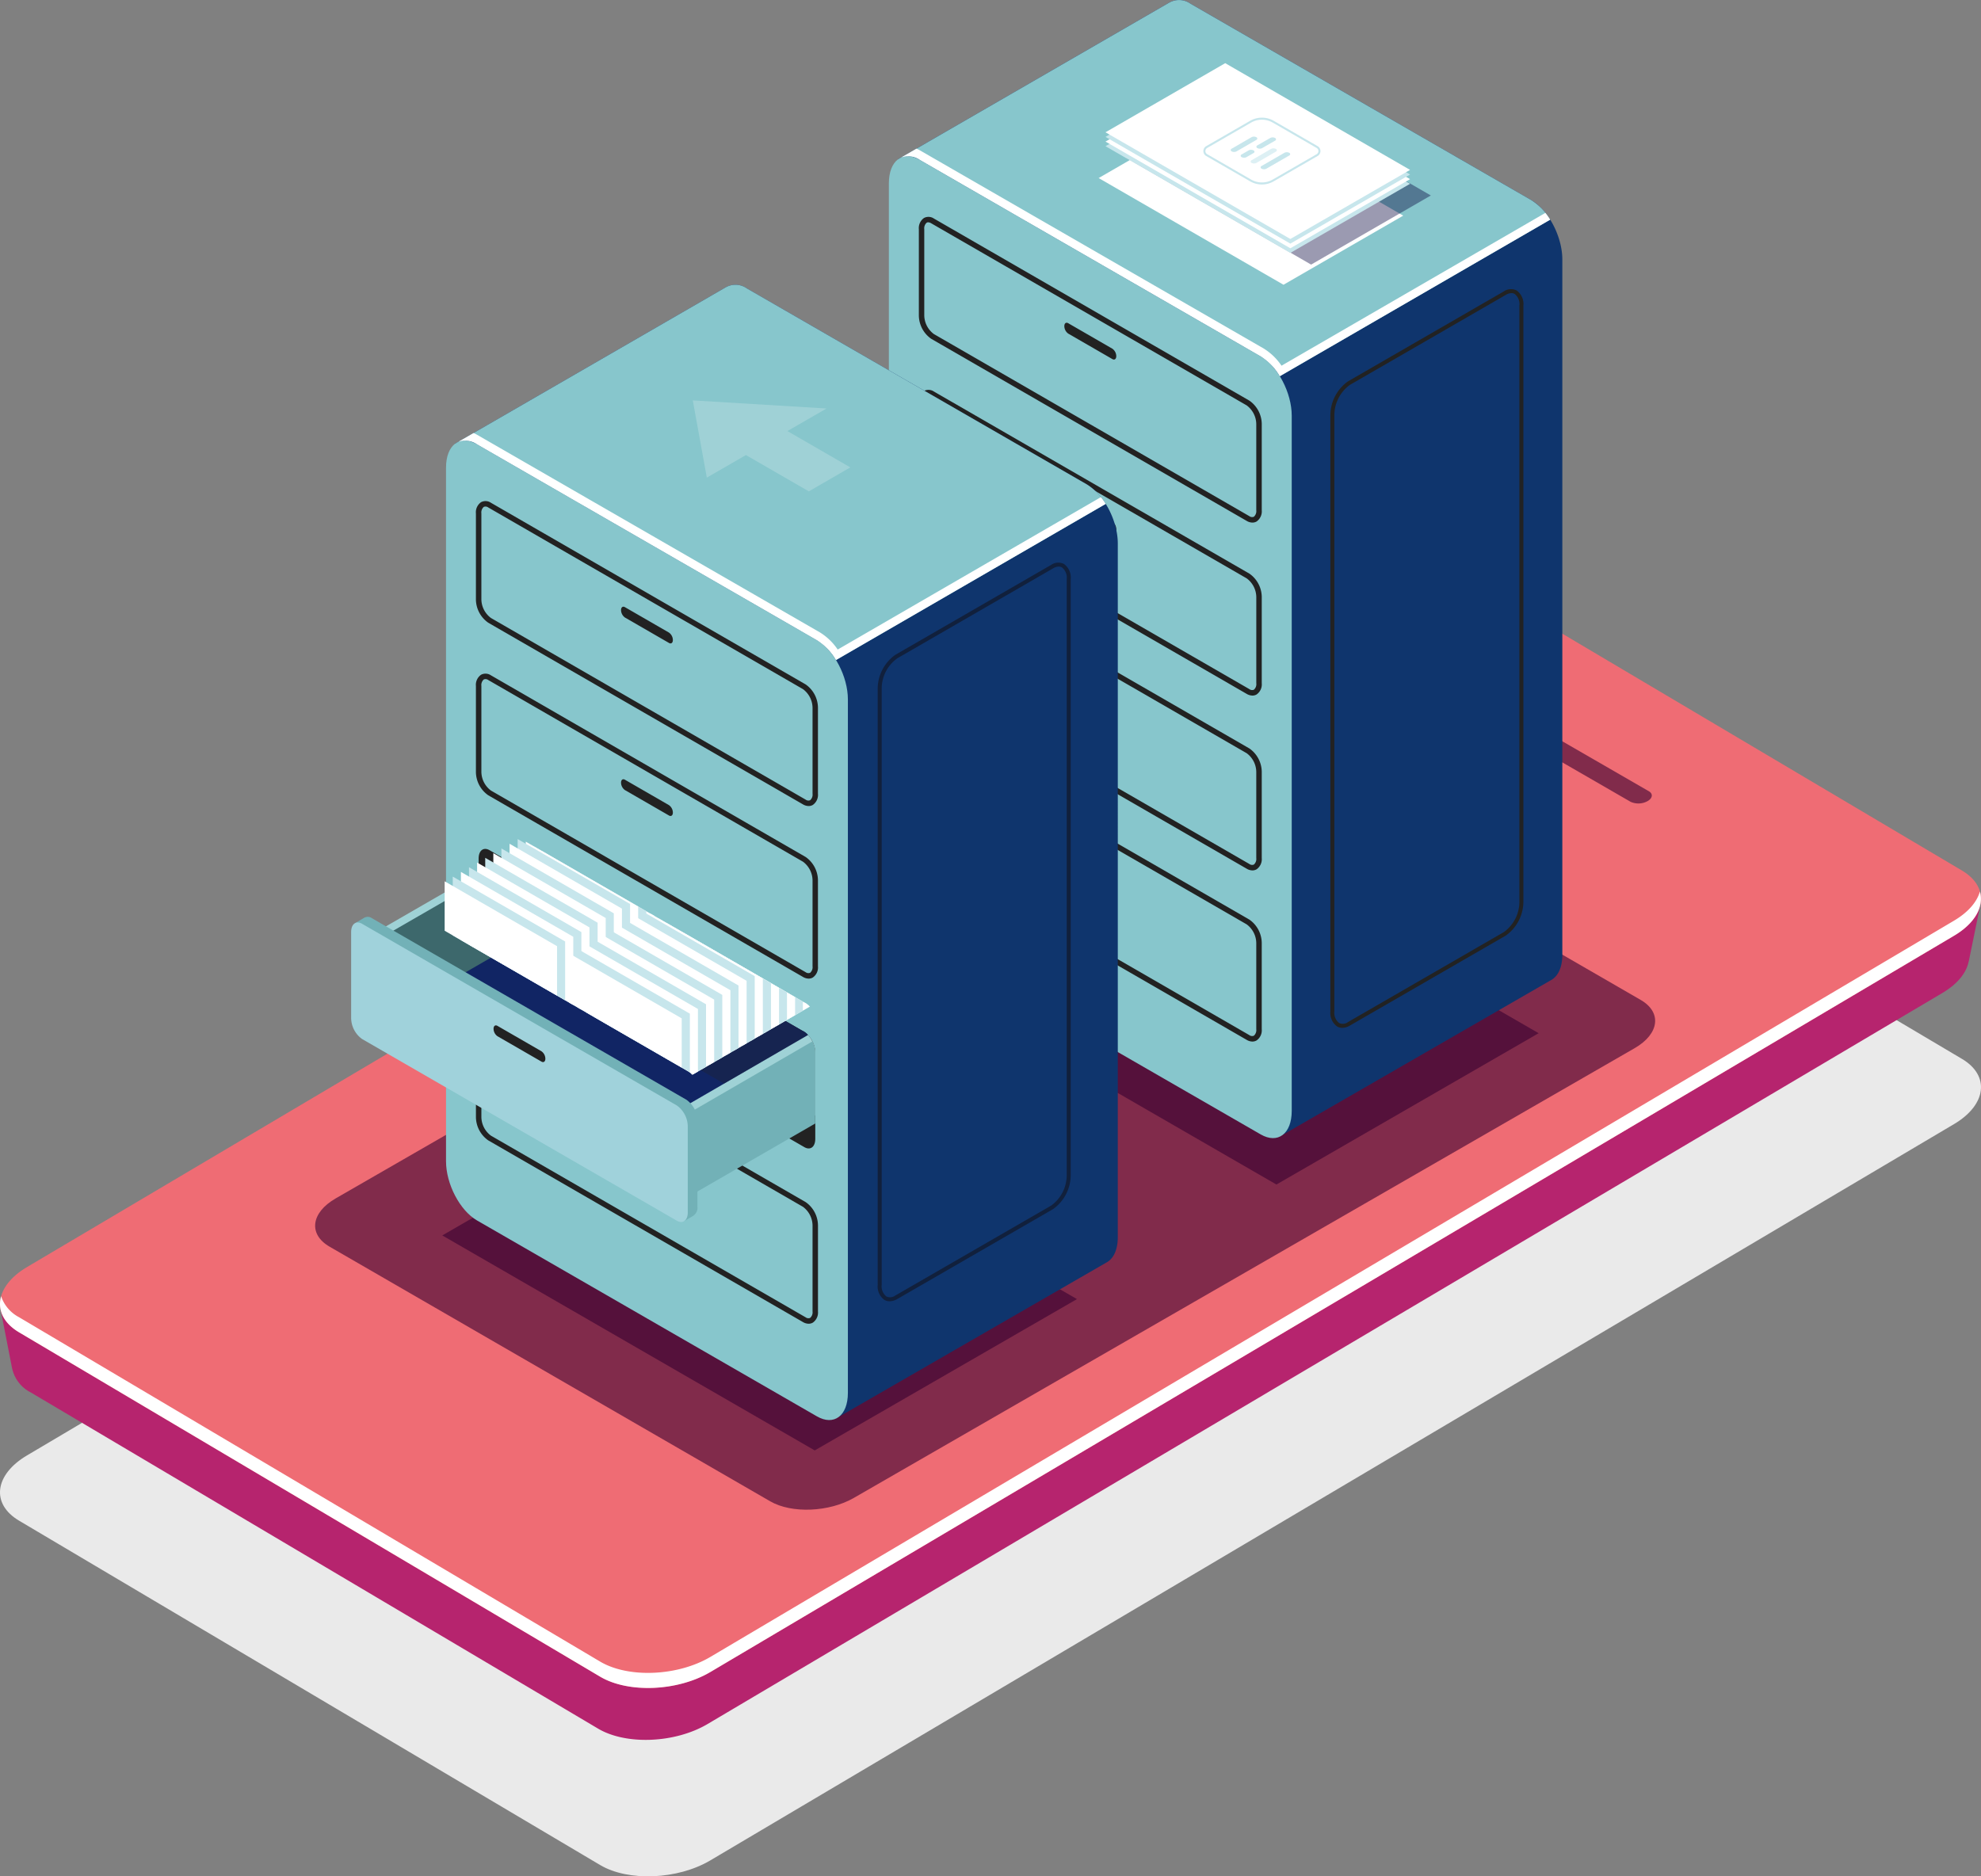 <svg xmlns="http://www.w3.org/2000/svg" xmlns:xlink="http://www.w3.org/1999/xlink" width="380" height="360" viewBox="0 0 380 360"><rect x="0" y="0" width="380" height="360" fill="#808080" stroke="none"/><defs><style>.a{fill:none;}.b{fill:#eaeaea;}.c{fill:url(#a);}.d{fill:#ef6c74;}.e{fill:#380031;}.e,.w{opacity:0.6;}.f,.y{fill:#fff;}.g{fill:#0f356d;}.h{fill:#87c6cc;}.i{fill:url(#b);}.j{fill:url(#c);}.k,.t{fill:#222;}.l{fill:url(#d);}.m{fill:url(#e);}.n{fill:#043a76;}.o{fill:#9fd2d6;}.p{fill:url(#f);}.q{fill:#3d686c;}.r{fill:#72b1b7;}.s{fill:#a0d2db;}.t{opacity:0.298;}.u{fill:#06033e;opacity:0.4;}.v,.w{fill:#c7e6ec;}.x{clip-path:url(#g);}.y{opacity:0.2;}.z{fill:#11203c;}</style><linearGradient id="a" x1="-0.044" y1="0.513" x2="-1.043" y2="0.429" gradientUnits="objectBoundingBox"><stop offset="0" stop-color="#b6246e"/><stop offset="0.051" stop-color="#bd2a6d"/><stop offset="0.276" stop-color="#d7436c"/><stop offset="0.506" stop-color="#ea546b"/><stop offset="0.744" stop-color="#f55f6b"/><stop offset="1" stop-color="#f9636b"/></linearGradient><linearGradient id="b" x1="-0.021" y1="0.327" x2="1.484" y2="0.822" gradientUnits="objectBoundingBox"><stop offset="0" stop-color="#01c8ef"/><stop offset="0.138" stop-color="#01c4ec"/><stop offset="0.245" stop-color="#03bbe6"/><stop offset="0.342" stop-color="#06aadb"/><stop offset="0.432" stop-color="#0b93cb"/><stop offset="0.515" stop-color="#1177b8"/><stop offset="1" stop-color="#172f78"/></linearGradient><linearGradient id="c" x1="-0.021" y1="0.326" x2="1.484" y2="0.796" xlink:href="#b"/><linearGradient id="d" x1="-0.021" y1="0.315" x2="1.478" y2="0.808" xlink:href="#b"/><linearGradient id="e" x1="-0.021" y1="0.319" x2="1.478" y2="0.788" xlink:href="#b"/><radialGradient id="f" cx="194.399" cy="158.133" r="134.33" gradientTransform="translate(-27.217 -28.152) scale(0.686 0.686)" gradientUnits="userSpaceOnUse"><stop offset="0" stop-color="#01c8ef"/><stop offset="0.089" stop-color="#02bee8"/><stop offset="0.239" stop-color="#07a4d7"/><stop offset="0.429" stop-color="#107bba"/><stop offset="0.446" stop-color="#1177b8"/><stop offset="1" stop-color="#112564"/></radialGradient><clipPath id="g"><path class="a" d="M296.724,240.653l-22.582,13.038,56.216,32.456a3.5,3.5,0,0,1,.772.641l22.547-13.076a3.632,3.632,0,0,0-1.271-.911Z" transform="translate(-274.142 -240.653)"/></clipPath></defs><g transform="translate(-202.019 -88.158)"><path class="b" d="M317.146,445.217l-111.47-66.074c-5.417-3.208-4.738-8.812,1.518-12.516L445.755,225.365c6.255-3.7,15.719-4.107,21.136-.9L578.362,290.54c5.417,3.208,4.738,8.812-1.519,12.516L338.284,444.318C332.028,448.023,322.565,448.425,317.146,445.217Z" transform="translate(0 0.776)"/><path class="c" d="M572.606,265.153l.131.161-105.466-62.52c-5.38-3.184-14.776-2.785-20.988.893L210.01,343.6l-7.878-3.086,2.213,11.337.011-.005a6.757,6.757,0,0,0,3.546,4.538L316.749,420.9c5.38,3.186,14.776,2.786,20.988-.892L574.61,279.743c2.923-1.731,4.6-3.879,5.02-6l.014.016,2.26-11.034Z" transform="translate(0.01 -1.073)"/><path class="d" d="M317.146,411.921l-111.47-66.074c-5.417-3.208-4.738-8.812,1.518-12.516L445.755,192.069c6.255-3.7,15.719-4.107,21.136-.9l111.471,66.074c5.417,3.208,4.738,8.812-1.519,12.516L338.284,411.022C332.028,414.727,322.565,415.129,317.146,411.921Z" transform="translate(0 -2.067)"/><path class="e" d="M349.434,371.66,264.9,322.8c-4.108-2.373-3.593-6.515,1.152-9.255l149.78-86.283c4.744-2.739,11.921-3.037,16.03-.665l84.534,48.857c4.108,2.371,3.594,6.515-1.152,9.255L365.462,371C360.718,373.735,353.542,374.032,349.434,371.66Z" transform="translate(0.343 4.552)"/><path class="f" d="M576.843,261.181,338.284,402.443c-6.255,3.7-15.719,4.107-21.137.9l-111.47-66.074a7.087,7.087,0,0,1-3.445-4.036c-.723,2.558.394,5.125,3.445,6.931l111.47,66.074c5.418,3.208,14.882,2.806,21.137-.9l238.56-141.262c4.082-2.417,5.773-5.638,4.963-8.48C581.246,257.582,579.577,259.563,576.843,261.181Z" transform="translate(0 3.618)"/><path class="e" d="M439.25,308.407l-71.445-41.249,50.3-29.032,71.445,41.249Z" transform="translate(7.614 7.017)"/><path class="e" d="M499.408,235.069l-22.86-13.2c-.839-.484-.734-1.33.234-1.889h0a3.636,3.636,0,0,1,3.271-.136l22.86,13.2c.838.484.733,1.33-.235,1.888h0A3.634,3.634,0,0,1,499.408,235.069Z" transform="translate(15.393 6.924)"/><g transform="translate(372.524 88.158)"><path class="g" d="M488.3,126.55,422.935,88.869a3.792,3.792,0,0,0-3.922-.291l-.005-.007-52.156,30.136,19.186,34.884v31.993c0,4.387,2.668,9.483,5.958,11.382l18.714,10.8,29.931,98.116,51.428-29.664c.023-.012.044-.026.066-.038l.177-.1,0-.009c1.193-.764,1.946-2.413,1.946-4.737v-133.4C494.254,133.547,491.586,128.45,488.3,126.55Z" transform="translate(-365.073 -88.158)"/><path class="h" d="M436.532,303.452l-65.362-37.682c-3.29-1.9-5.958-7-5.958-11.383v-133.4c0-4.387,2.668-6.4,5.958-4.5l65.362,37.683c3.291,1.9,5.958,7,5.958,11.383v133.4C442.49,303.335,439.823,305.352,436.532,303.452Z" transform="translate(-365.213 -85.802)"/><g transform="translate(1.778)"><path class="h" d="M370.99,118.836l65.362,37.683a11.078,11.078,0,0,1,3.675,3.82L491.887,130.3a11.017,11.017,0,0,0-3.633-3.754L422.894,88.869a3.792,3.792,0,0,0-3.922-.291l-.005-.007-51.634,29.836A3.919,3.919,0,0,1,370.99,118.836Z" transform="translate(-366.81 -88.158)"/><path class="i" d="M366.886,116.287l-.035.02h0Z" transform="translate(-366.851 -85.757)"/></g><g transform="translate(1.778 28.521)"><path class="f" d="M440.35,156.079a11.237,11.237,0,0,0-4-3.634L370.99,114.764a5.926,5.926,0,0,0-.661-.328l-3,1.728a3.919,3.919,0,0,1,3.658.429l65.362,37.683a11.077,11.077,0,0,1,3.675,3.82l51.861-30.034a14.1,14.1,0,0,0-.92-1.3Z" transform="translate(-366.81 -114.436)"/><path class="j" d="M366.886,114.6l-.035.02v0Z" transform="translate(-366.851 -114.422)"/></g><path class="k" d="M434.5,185.151a2.209,2.209,0,0,1-1.1-.323l-60.524-34.944a5.535,5.535,0,0,1-2.364-4.471V128.858a2.364,2.364,0,0,1,.988-2.152,1.851,1.851,0,0,1,1.9.11l60.525,34.944a5.535,5.535,0,0,1,2.364,4.471v16.555a2.369,2.369,0,0,1-.988,2.153A1.587,1.587,0,0,1,434.5,185.151ZM372.3,127.538a.551.551,0,0,0-.282.073,1.42,1.42,0,0,0-.466,1.247v16.555a4.538,4.538,0,0,0,1.842,3.565l60.524,34.944a.889.889,0,0,0,.853.111,1.421,1.421,0,0,0,.466-1.248V166.23a4.539,4.539,0,0,0-1.842-3.565l-60.524-34.944A1.211,1.211,0,0,0,372.3,127.538Z" transform="translate(-364.761 -84.886)"/><path class="k" d="M405.44,152.183l-8.47-4.891a1.788,1.788,0,0,1-.747-1.427h0c0-.549.334-.8.747-.564l8.47,4.891a1.788,1.788,0,0,1,.747,1.427h0C406.187,152.169,405.852,152.421,405.44,152.183Z" transform="translate(-362.566 -83.288)"/><path class="k" d="M434.5,215.731a2.209,2.209,0,0,1-1.1-.323l-60.524-34.944a5.535,5.535,0,0,1-2.364-4.471V159.438a2.364,2.364,0,0,1,.988-2.152,1.851,1.851,0,0,1,1.9.11l60.525,34.944a5.535,5.535,0,0,1,2.364,4.471v16.555a2.368,2.368,0,0,1-.988,2.153A1.587,1.587,0,0,1,434.5,215.731ZM372.3,158.118a.551.551,0,0,0-.282.073,1.42,1.42,0,0,0-.466,1.247v16.555a4.538,4.538,0,0,0,1.842,3.565L433.923,214.5a.886.886,0,0,0,.853.111,1.421,1.421,0,0,0,.466-1.248V196.81a4.539,4.539,0,0,0-1.842-3.565L372.876,158.3A1.211,1.211,0,0,0,372.3,158.118Z" transform="translate(-364.761 -82.276)"/><path class="k" d="M405.44,182.763l-8.47-4.891a1.788,1.788,0,0,1-.747-1.427h0c0-.549.334-.8.747-.564l8.47,4.891a1.789,1.789,0,0,1,.747,1.427h0C406.187,182.749,405.852,183,405.44,182.763Z" transform="translate(-362.566 -80.678)"/><path class="k" d="M434.5,246.637a2.211,2.211,0,0,1-1.1-.325L372.876,211.37a5.539,5.539,0,0,1-2.364-4.472V190.344a2.366,2.366,0,0,1,.988-2.153,1.846,1.846,0,0,1,1.9.111l60.525,34.943a5.537,5.537,0,0,1,2.364,4.471V244.27a2.371,2.371,0,0,1-.988,2.154A1.6,1.6,0,0,1,434.5,246.637ZM372.3,189.024a.55.55,0,0,0-.282.072,1.421,1.421,0,0,0-.466,1.248V206.9a4.542,4.542,0,0,0,1.842,3.566l60.524,34.943a.889.889,0,0,0,.853.111,1.419,1.419,0,0,0,.466-1.248V227.715a4.539,4.539,0,0,0-1.842-3.565l-60.524-34.943A1.211,1.211,0,0,0,372.3,189.024Z" transform="translate(-364.761 -79.638)"/><path class="k" d="M405.44,213.668l-8.47-4.891a1.788,1.788,0,0,1-.747-1.426h0c0-.55.334-.8.747-.565l8.47,4.891a1.789,1.789,0,0,1,.747,1.427h0C406.187,213.654,405.852,213.907,405.44,213.668Z" transform="translate(-362.566 -78.04)"/><path class="k" d="M434.5,276.892a2.211,2.211,0,0,1-1.1-.324l-60.524-34.943a5.535,5.535,0,0,1-2.364-4.472V220.6a2.369,2.369,0,0,1,.988-2.153,1.851,1.851,0,0,1,1.9.112L433.923,253.5a5.531,5.531,0,0,1,2.364,4.469v16.555a2.368,2.368,0,0,1-.988,2.153A1.588,1.588,0,0,1,434.5,276.892ZM372.3,219.279a.558.558,0,0,0-.282.072,1.421,1.421,0,0,0-.466,1.248v16.554a4.537,4.537,0,0,0,1.841,3.565l60.525,34.944a.889.889,0,0,0,.853.111,1.421,1.421,0,0,0,.466-1.248V257.97a4.535,4.535,0,0,0-1.841-3.564l-60.525-34.944A1.21,1.21,0,0,0,372.3,219.279Z" transform="translate(-364.761 -77.055)"/><path class="k" d="M405.44,243.923l-8.47-4.891a1.788,1.788,0,0,1-.747-1.426h0c0-.55.334-.8.747-.564l8.47,4.891a1.786,1.786,0,0,1,.747,1.426h0C406.187,243.909,405.852,244.162,405.44,243.923Z" transform="translate(-362.566 -75.457)"/></g><path class="e" d="M354.578,357.142l-71.445-41.249,50.3-29.032,71.445,41.249Z" transform="translate(3.725 9.298)"/><g transform="translate(269.378 142.792)"><path class="g" d="M406.221,176.792l-65.2-37.588a3.78,3.78,0,0,0-3.912-.29l-.005-.007-52.027,30.061,19.138,34.8v31.913c0,4.376,2.661,9.46,5.943,11.355l18.667,10.778,29.856,97.871,51.3-29.59c.023-.011.043-.026.066-.038l.176-.1,0-.009c1.19-.762,1.941-2.407,1.941-4.726V188.147C412.163,183.771,409.5,178.687,406.221,176.792Z" transform="translate(-265.104 -138.495)"/><path class="h" d="M354.585,353.255l-65.2-37.588c-3.282-1.9-5.943-6.979-5.943-11.355V171.238c0-4.376,2.661-6.387,5.943-4.492l65.2,37.588c3.282,1.9,5.943,6.979,5.943,11.355V348.761C360.529,353.137,357.867,355.15,354.585,353.255Z" transform="translate(-265.244 -136.144)"/><g transform="translate(19.973)"><path class="h" d="M289.206,169.1l65.2,37.588a11.046,11.046,0,0,1,3.666,3.812l51.732-29.96a11,11,0,0,0-3.623-3.745L340.98,139.2a3.78,3.78,0,0,0-3.912-.29l-.005-.007-51.506,29.761A3.911,3.911,0,0,1,289.206,169.1Z" transform="translate(-285.036 -138.495)"/><path class="l" d="M285.112,166.554l-.035.02h0Z" transform="translate(-285.077 -136.1)"/></g><g transform="translate(19.973 28.451)"><path class="f" d="M358.393,206.247a11.208,11.208,0,0,0-3.989-3.624l-65.2-37.589a5.982,5.982,0,0,0-.66-.326l-2.989,1.722a3.911,3.911,0,0,1,3.649.429l65.2,37.588a11.046,11.046,0,0,1,3.666,3.812L409.8,178.3a14.032,14.032,0,0,0-.918-1.295Z" transform="translate(-285.036 -164.708)"/><path class="m" d="M285.112,164.872l-.035.02v0C285.089,164.885,285.1,164.88,285.112,164.872Z" transform="translate(-285.077 -164.694)"/></g><path class="k" d="M352.556,235.247a2.2,2.2,0,0,1-1.1-.322l-60.373-34.856a5.524,5.524,0,0,1-2.359-4.461V179.095a2.361,2.361,0,0,1,.986-2.148,1.841,1.841,0,0,1,1.894.111l60.373,34.856a5.518,5.518,0,0,1,2.358,4.459v16.514a2.361,2.361,0,0,1-.985,2.148A1.579,1.579,0,0,1,352.556,235.247Zm-.574-1.225a.882.882,0,0,0,.852.11,1.419,1.419,0,0,0,.463-1.245V216.373a4.526,4.526,0,0,0-1.836-3.556L291.087,177.96a.886.886,0,0,0-.851-.111,1.417,1.417,0,0,0-.465,1.245v16.513a4.533,4.533,0,0,0,1.836,3.558Z" transform="translate(-264.792 -135.231)"/><path class="k" d="M323.57,202.361l-8.45-4.879a1.784,1.784,0,0,1-.745-1.423h0c0-.549.333-.8.745-.563l8.45,4.879a1.784,1.784,0,0,1,.745,1.423h0C324.315,202.347,323.981,202.6,323.57,202.361Z" transform="translate(-262.603 -133.637)"/><path class="k" d="M352.556,265.752a2.2,2.2,0,0,1-1.1-.323l-60.373-34.856a5.521,5.521,0,0,1-2.359-4.461V209.6a2.36,2.36,0,0,1,.986-2.147,1.843,1.843,0,0,1,1.894.11l60.373,34.857a5.52,5.52,0,0,1,2.358,4.46v16.514a2.358,2.358,0,0,1-.985,2.147A1.579,1.579,0,0,1,352.556,265.752Zm-.574-1.226a.884.884,0,0,0,.852.11,1.418,1.418,0,0,0,.463-1.244V246.878a4.526,4.526,0,0,0-1.836-3.557l-60.373-34.857a.883.883,0,0,0-.851-.11,1.416,1.416,0,0,0-.465,1.244v16.514a4.53,4.53,0,0,0,1.836,3.558Z" transform="translate(-264.792 -132.627)"/><path class="k" d="M323.57,232.865l-8.45-4.879a1.781,1.781,0,0,1-.745-1.423h0c0-.548.333-.8.745-.563l8.45,4.879a1.784,1.784,0,0,1,.745,1.423h0C324.315,232.851,323.981,233.1,323.57,232.865Z" transform="translate(-262.603 -131.033)"/><g transform="translate(24.458 108.242)"><path class="k" d="M351.68,295.44l-60.373-34.856a5.024,5.024,0,0,1-2.1-4.008V240.062c0-1.544.939-2.254,2.1-1.586l60.373,34.856a5.023,5.023,0,0,1,2.1,4.008v16.514C353.778,295.4,352.839,296.109,351.68,295.44Z" transform="translate(-289.209 -238.224)"/></g><path class="k" d="M352.556,326.761a2.2,2.2,0,0,1-1.1-.323L291.087,291.58a5.522,5.522,0,0,1-2.359-4.46V270.607a2.359,2.359,0,0,1,.986-2.147,1.843,1.843,0,0,1,1.894.11l60.373,34.857a5.517,5.517,0,0,1,2.358,4.459V324.4a2.359,2.359,0,0,1-.985,2.147A1.58,1.58,0,0,1,352.556,326.761Zm-.574-1.226a.884.884,0,0,0,.852.11,1.418,1.418,0,0,0,.463-1.244V307.886a4.53,4.53,0,0,0-1.836-3.557l-60.373-34.856a.88.88,0,0,0-.851-.11,1.416,1.416,0,0,0-.465,1.244V287.12a4.53,4.53,0,0,0,1.836,3.557Z" transform="translate(-264.792 -127.419)"/><path class="n" d="M323.57,293.874,315.121,289a1.785,1.785,0,0,1-.745-1.424h0c0-.548.333-.8.745-.562l8.45,4.878a1.784,1.784,0,0,1,.745,1.424h0C324.315,293.859,323.981,294.112,323.57,293.874Z" transform="translate(-262.603 -125.825)"/><path class="n" d="M302.74,275.368l-8.45-4.879a1.785,1.785,0,0,1-.746-1.424h0c0-.548.334-.8.746-.563l8.45,4.879a1.785,1.785,0,0,1,.745,1.424h0C303.485,275.353,303.152,275.6,302.74,275.368Z" transform="translate(-264.381 -127.405)"/><path class="o" d="M309.588,247.892,269,271.326V255.334L295.739,239.9Z" transform="translate(-266.477 -129.839)"/><path class="p" d="M328.825,295.852l24.1-22.757a3.066,3.066,0,0,0-1.187-.862l-42.192-24.36-26.53,13.2,14.555,19.171Z" transform="translate(-265.28 -129.158)"/><path class="q" d="M310.923,248.649l-40.882,23.6V256.261l27.033-15.607Z" transform="translate(-266.388 -129.775)"/><g transform="translate(0 121.271)"><path class="o" d="M351.019,274.533a5.317,5.317,0,0,0-1.387-3.421l-28.095,16.293V303.4l29.482-16.883Z" transform="translate(-261.992 -248.446)"/><path class="r" d="M350.921,274.436a5.132,5.132,0,0,0-.546-2.183l-27.691,16.059V304.3L350.921,288Z" transform="translate(-261.894 -248.348)"/><path class="r" d="M330.938,285.33l-60.373-34.856a1.32,1.32,0,0,0-1.375-.093l0-.015-1.838,1.085,1.156.106a3.3,3.3,0,0,0-.039.5v16.514a5.02,5.02,0,0,0,2.1,4.007l59.914,34.593v1.457l1.829-1.08-.018-.005a1.823,1.823,0,0,0,.747-1.692V289.338A5.027,5.027,0,0,0,330.938,285.33Z" transform="translate(-266.617 -250.228)"/><g transform="translate(0 1.085)"><path class="s" d="M329.146,308.444l-60.373-34.856a5.024,5.024,0,0,1-2.1-4.008V253.066c0-1.544.939-2.255,2.1-1.586l60.373,34.856a5.022,5.022,0,0,1,2.1,4.008v16.514C331.244,308.4,330.305,309.112,329.146,308.444Z" transform="translate(-266.675 -251.228)"/><path class="k" d="M301.036,276.373l-8.449-4.878a1.784,1.784,0,0,1-.745-1.424h0c0-.548.333-.8.745-.563l8.449,4.879a1.784,1.784,0,0,1,.745,1.423h0C301.781,276.359,301.447,276.611,301.036,276.373Z" transform="translate(-264.527 -249.675)"/></g></g><path class="t" d="M292.463,242.21V258.2l43.559,24.842,16.092-9.332a3.656,3.656,0,0,0-1.187-.862l-55.766-32.2Z" transform="translate(-264.474 -129.775)"/></g><g transform="translate(412.765 100.278)"><path class="f" d="M437.626,141.148l-35.458-20.472,22.966-13.26,35.458,20.472Z" transform="translate(-402.168 -98.634)"/><path class="u" d="M442.507,137.583l-35.458-20.472,22.966-13.26,35.458,20.472Z" transform="translate(-401.751 -98.938)"/><path class="v" d="M438.836,135.517l-35.458-20.472,22.966-13.26L461.8,122.258Z" transform="translate(-402.065 -99.114)"/><path class="f" d="M438.836,134.7l-35.458-20.472,22.966-13.26L461.8,121.437Z" transform="translate(-402.065 -99.184)"/><path class="v" d="M438.836,133.876,403.378,113.4l22.966-13.26L461.8,120.617Z" transform="translate(-402.065 -99.254)"/><path class="f" d="M438.836,133.056l-35.458-20.472,22.966-13.26L461.8,119.8Z" transform="translate(-402.065 -99.324)"/><g transform="translate(20.087 10.456)"><path class="v" d="M431.905,121.778a4.532,4.532,0,0,1-2.263-.606l-8.425-4.864a1.088,1.088,0,0,1,0-1.883l8.426-4.864a4.537,4.537,0,0,1,4.525,0l8.425,4.864a1.088,1.088,0,0,1,0,1.883l-8.426,4.864A4.525,4.525,0,0,1,431.905,121.778Zm0-12.431a4.144,4.144,0,0,0-2.066.551h0l-8.426,4.865a.7.7,0,0,0,0,1.208l8.425,4.865a4.147,4.147,0,0,0,4.134,0l8.426-4.865a.7.7,0,0,0,0-1.208l-8.425-4.865A4.145,4.145,0,0,0,431.905,109.348Zm-2.164.383h0Z" transform="translate(-420.675 -108.958)"/><g transform="translate(5.248 3.641)"><path class="v" d="M430.988,117.7l4.37-2.523a1.009,1.009,0,0,1,.913,0,.278.278,0,0,1,0,.527l-4.37,2.522a1.009,1.009,0,0,1-.913,0A.277.277,0,0,1,430.988,117.7Z" transform="translate(-425.059 -112.078)"/><path class="w" d="M429.225,117.178a.279.279,0,0,1,0-.527l3.73-2.164a1.012,1.012,0,0,1,.914,0,.279.279,0,0,1,0,.527l-3.731,2.164A1.009,1.009,0,0,1,429.225,117.178Z" transform="translate(-425.209 -112.136)"/><path class="v" d="M427.462,115.524l1.348-.778a1.009,1.009,0,0,1,.913,0,.278.278,0,0,1,0,.527l-1.347.778a1.012,1.012,0,0,1-.914,0A.279.279,0,0,1,427.462,115.524Z" transform="translate(-425.36 -112.114)"/><path class="v" d="M425.7,114.618l3.8-2.2a1.009,1.009,0,0,1,.913,0,.277.277,0,0,1,0,.526l-3.8,2.2a1.009,1.009,0,0,1-.913,0A.277.277,0,0,1,425.7,114.618Z" transform="translate(-425.51 -112.313)"/><path class="v" d="M433.621,112.552a.278.278,0,0,1,0,.526l-2.47,1.422a1.009,1.009,0,0,1-.913,0,.279.279,0,0,1,0-.527l2.47-1.421A1.009,1.009,0,0,1,433.621,112.552Z" transform="translate(-425.123 -112.301)"/></g></g></g><g transform="translate(277.841 248.226)"><g class="x"><g transform="translate(9.473 -1.782)"><path class="f" d="M321.632,268l-21.559-12.447V239.011l21.559,12.447Z" transform="translate(-281.401 -239.011)"/><path class="v" d="M320.2,268.825l-21.559-12.447V239.841L320.2,252.288Z" transform="translate(-281.524 -238.941)"/><path class="f" d="M318.764,269.654l-21.559-12.447V240.67l21.559,12.447Z" transform="translate(-281.646 -238.87)"/><path class="v" d="M317.331,270.484l-21.559-12.447V241.5l21.559,12.447Z" transform="translate(-281.768 -238.799)"/><path class="f" d="M315.9,271.313l-21.559-12.447V242.329L315.9,254.776Z" transform="translate(-281.891 -238.728)"/><path class="v" d="M314.464,272.142,292.9,259.7V243.158l21.559,12.447Z" transform="translate(-282.013 -238.657)"/><path class="f" d="M313.03,272.972l-21.559-12.447V243.988l21.559,12.447Z" transform="translate(-282.135 -238.586)"/><path class="v" d="M311.6,273.8l-21.559-12.447V244.817L311.6,257.264Z" transform="translate(-282.258 -238.516)"/><path class="f" d="M310.163,274.631,288.6,262.183V245.647l21.559,12.447Z" transform="translate(-282.38 -238.445)"/><path class="v" d="M308.73,275.46,287.17,263.013V246.476l21.559,12.447Z" transform="translate(-282.503 -238.374)"/><path class="f" d="M307.3,276.289l-21.559-12.447V247.305L307.3,259.753Z" transform="translate(-282.625 -238.303)"/><path class="v" d="M305.863,277.119,284.3,264.672V248.135l21.559,12.447Z" transform="translate(-282.747 -238.233)"/><path class="f" d="M304.429,277.948,282.87,265.5V248.964l21.559,12.447Z" transform="translate(-282.87 -238.162)"/><g transform="translate(23.915 11.533)"><path class="f" d="M349.311,278.621l-21.559-12.447V249.637l21.559,12.447Z" transform="translate(-302.953 -249.637)"/><path class="v" d="M347.877,279.451,326.318,267V250.466l21.559,12.447Z" transform="translate(-303.075 -249.566)"/><path class="f" d="M346.5,279.621l-21.559-12.447V250.637L346.5,263.084Z" transform="translate(-303.193 -249.552)"/><path class="v" d="M345.064,280.45,323.505,268V251.466l21.559,12.447Z" transform="translate(-303.315 -249.481)"/><path class="f" d="M343.665,280.756l-21.559-12.447V251.772l21.559,12.447Z" transform="translate(-303.435 -249.455)"/><path class="v" d="M342.232,281.586l-21.559-12.447V252.6l21.559,12.447Z" transform="translate(-303.557 -249.384)"/><path class="f" d="M340.8,282.415l-21.559-12.447V253.431L340.8,265.878Z" transform="translate(-303.68 -249.313)"/><path class="v" d="M339.365,283.245,317.805,270.8V254.26l21.559,12.447Z" transform="translate(-303.802 -249.242)"/><path class="f" d="M337.931,284.074l-21.559-12.447V255.09l21.559,12.447Z" transform="translate(-303.924 -249.172)"/><path class="v" d="M336.5,284.9l-21.559-12.447V255.919L336.5,268.367Z" transform="translate(-304.047 -249.101)"/><path class="f" d="M335.064,285.733,313.5,273.285V256.749L335.064,269.2Z" transform="translate(-304.169 -249.03)"/><path class="v" d="M333.631,286.562l-21.559-12.447V257.578l21.559,12.447Z" transform="translate(-304.292 -248.959)"/><path class="f" d="M332.2,287.392l-21.559-12.447V258.408L332.2,270.855Z" transform="translate(-304.414 -248.888)"/><path class="v" d="M330.763,288.221,309.2,275.774V259.237l21.559,12.447Z" transform="translate(-304.536 -248.818)"/><path class="f" d="M329.33,289.05,307.77,276.6V260.066l21.559,12.447Z" transform="translate(-304.659 -248.747)"/><path class="v" d="M327.9,289.88l-21.559-12.447V260.9L327.9,273.343Z" transform="translate(-304.781 -248.676)"/><path class="f" d="M326.463,290.709,304.9,278.262V261.725l21.559,12.447Z" transform="translate(-304.903 -248.605)"/></g></g></g></g><path class="y" d="M327.87,161.143l25.648,1.555-7.5,4.33,12.067,6.967-3.978,2.3-3.978,2.3-12.067-6.967-7.5,4.33Z" transform="translate(7.043 3.836)"/><path class="z" d="M363.837,334.2a1.981,1.981,0,0,1-1.005-.264,3.188,3.188,0,0,1-1.288-2.9V216.573a8.029,8.029,0,0,1,3.361-6.391l29.918-17.272a2.4,2.4,0,0,1,2.457-.167,3.188,3.188,0,0,1,1.288,2.9V310.111a8.028,8.028,0,0,1-3.362,6.39L365.29,333.774A2.935,2.935,0,0,1,363.837,334.2Zm32.434-140.961a2.151,2.151,0,0,0-1.065.331L365.29,210.847a7.182,7.182,0,0,0-2.979,5.726V331.044a2.472,2.472,0,0,0,.9,2.233,1.658,1.658,0,0,0,1.691-.167l29.918-17.272a7.183,7.183,0,0,0,2.98-5.726V195.64a2.479,2.479,0,0,0-.905-2.234A1.243,1.243,0,0,0,396.271,193.243Z" transform="translate(8.837 3.626)"/><path class="k" d="M446.114,283.5a1.992,1.992,0,0,1-1.006-.265,3.186,3.186,0,0,1-1.286-2.9V165.865a8.028,8.028,0,0,1,3.361-6.391L477.1,142.2a2.4,2.4,0,0,1,2.458-.167,3.186,3.186,0,0,1,1.286,2.9V259.4a8.025,8.025,0,0,1-3.361,6.389l-29.917,17.273A2.941,2.941,0,0,1,446.114,283.5ZM478.55,142.535a2.163,2.163,0,0,0-1.066.331l-29.917,17.272a7.18,7.18,0,0,0-2.98,5.726V280.336a2.472,2.472,0,0,0,.905,2.232,1.652,1.652,0,0,0,1.691-.167L477.1,265.128a7.182,7.182,0,0,0,2.979-5.726V144.931a2.476,2.476,0,0,0-.9-2.233A1.242,1.242,0,0,0,478.55,142.535Z" transform="translate(13.395 1.863)"/></g></svg>